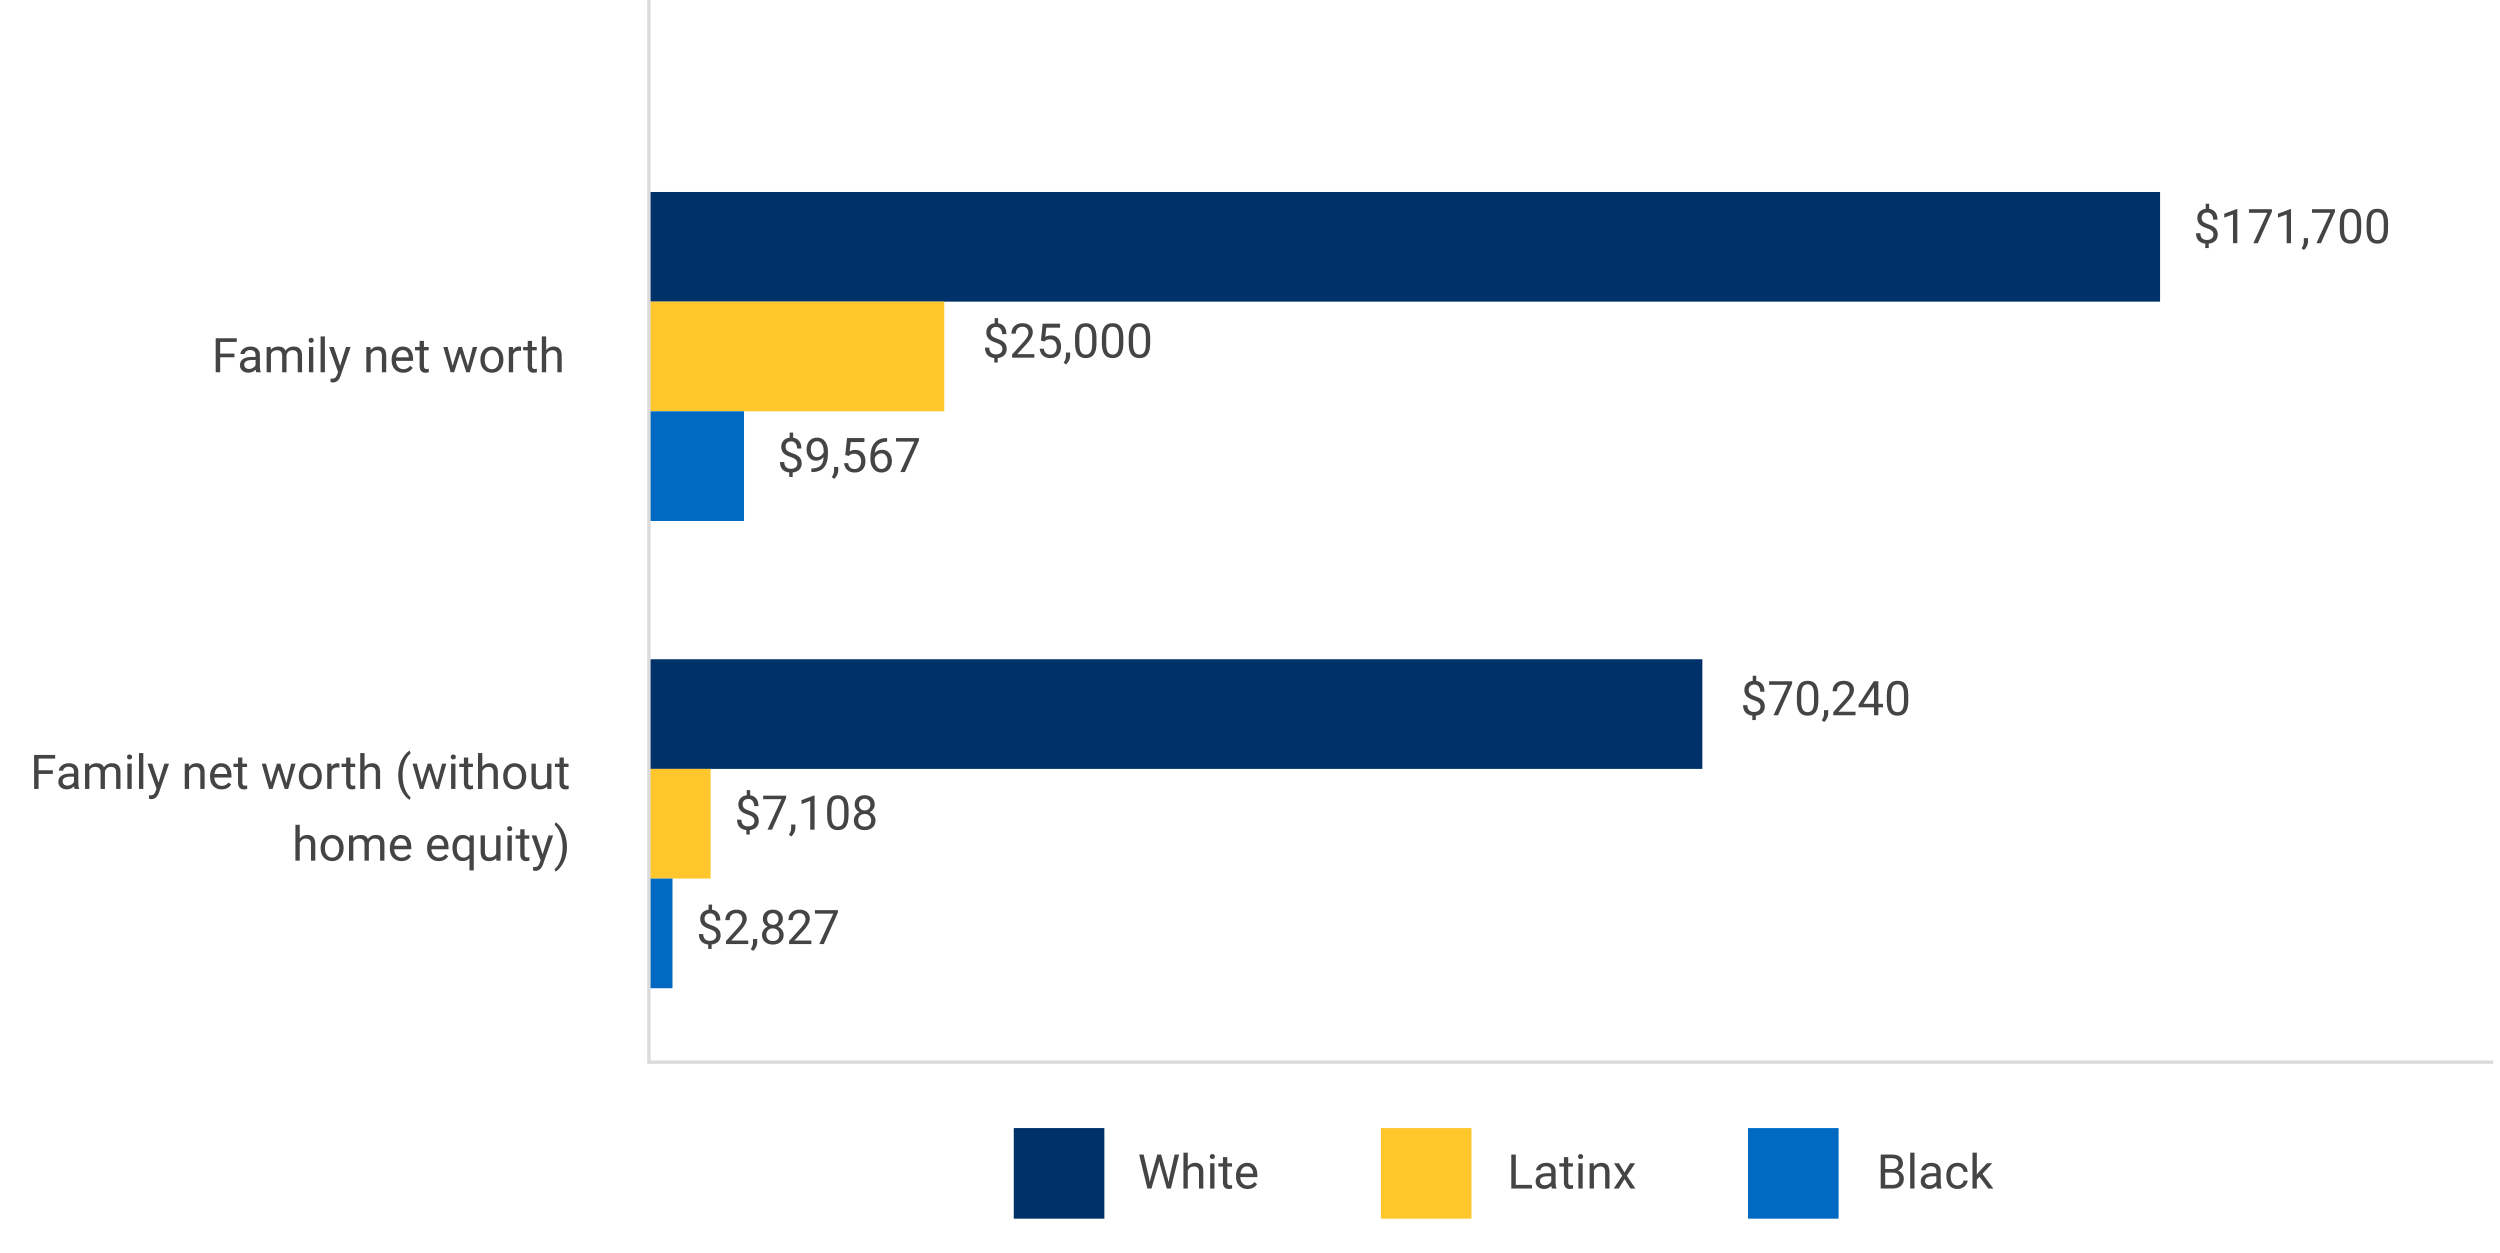 <svg width="732" height="367" viewBox="0 0 732 367" fill="none" xmlns="http://www.w3.org/2000/svg">
<path d="M15.475 226.604H11.298V231H9.985V221.047H16.151V222.127H11.298V225.531H15.475V226.604ZM21.859 231C21.787 230.854 21.727 230.594 21.682 230.221C21.094 230.831 20.392 231.137 19.576 231.137C18.847 231.137 18.248 230.932 17.778 230.521C17.314 230.107 17.081 229.583 17.081 228.949C17.081 228.179 17.373 227.582 17.956 227.158C18.544 226.73 19.369 226.516 20.431 226.516H21.661V225.935C21.661 225.493 21.529 225.142 21.265 224.882C21 224.618 20.611 224.485 20.096 224.485C19.645 224.485 19.266 224.599 18.961 224.827C18.656 225.055 18.503 225.331 18.503 225.654H17.231C17.231 225.285 17.361 224.93 17.621 224.588C17.885 224.242 18.241 223.968 18.688 223.768C19.139 223.567 19.633 223.467 20.171 223.467C21.023 223.467 21.691 223.681 22.174 224.109C22.657 224.533 22.908 225.119 22.926 225.866V229.271C22.926 229.95 23.012 230.49 23.186 230.891V231H21.859ZM19.761 230.036C20.157 230.036 20.533 229.934 20.889 229.729C21.244 229.523 21.502 229.257 21.661 228.929V227.411H20.67C19.12 227.411 18.346 227.865 18.346 228.771C18.346 229.168 18.478 229.478 18.742 229.701C19.006 229.924 19.346 230.036 19.761 230.036ZM26.098 223.604L26.132 224.424C26.674 223.786 27.406 223.467 28.326 223.467C29.361 223.467 30.065 223.863 30.439 224.656C30.685 224.301 31.004 224.014 31.395 223.795C31.792 223.576 32.259 223.467 32.797 223.467C34.419 223.467 35.244 224.326 35.272 226.044V231H34.007V226.119C34.007 225.59 33.886 225.196 33.645 224.937C33.403 224.672 32.997 224.54 32.428 224.54C31.958 224.54 31.569 224.681 31.259 224.964C30.949 225.242 30.769 225.618 30.719 226.092V231H29.447V226.153C29.447 225.078 28.921 224.54 27.868 224.54C27.039 224.54 26.471 224.893 26.166 225.6V231H24.901V223.604H26.098ZM38.56 231H37.295V223.604H38.56V231ZM37.192 221.642C37.192 221.437 37.254 221.263 37.377 221.122C37.505 220.981 37.691 220.91 37.938 220.91C38.184 220.91 38.37 220.981 38.498 221.122C38.626 221.263 38.69 221.437 38.69 221.642C38.69 221.847 38.626 222.018 38.498 222.154C38.37 222.291 38.184 222.359 37.938 222.359C37.691 222.359 37.505 222.291 37.377 222.154C37.254 222.018 37.192 221.847 37.192 221.642ZM41.964 231H40.699V220.5H41.964V231ZM46.414 229.147L48.137 223.604H49.49L46.517 232.142C46.056 233.372 45.325 233.987 44.322 233.987L44.083 233.967L43.611 233.878V232.853L43.953 232.88C44.382 232.88 44.714 232.793 44.951 232.62C45.193 232.447 45.391 232.13 45.546 231.67L45.826 230.918L43.188 223.604H44.568L46.414 229.147ZM55.294 223.604L55.335 224.533C55.9 223.822 56.638 223.467 57.55 223.467C59.113 223.467 59.901 224.349 59.915 226.112V231H58.65V226.105C58.646 225.572 58.523 225.178 58.281 224.923C58.044 224.668 57.673 224.54 57.167 224.54C56.757 224.54 56.397 224.649 56.087 224.868C55.777 225.087 55.535 225.374 55.362 225.729V231H54.098V223.604H55.294ZM64.892 231.137C63.889 231.137 63.073 230.809 62.444 230.152C61.815 229.492 61.501 228.61 61.501 227.507V227.274C61.501 226.541 61.64 225.887 61.918 225.312C62.2 224.734 62.592 224.283 63.094 223.959C63.6 223.631 64.147 223.467 64.734 223.467C65.696 223.467 66.443 223.784 66.977 224.417C67.51 225.05 67.776 225.957 67.776 227.138V227.664H62.766C62.784 228.393 62.996 228.983 63.401 229.435C63.812 229.881 64.331 230.104 64.96 230.104C65.407 230.104 65.785 230.013 66.095 229.831C66.405 229.649 66.676 229.407 66.908 229.106L67.681 229.708C67.061 230.66 66.131 231.137 64.892 231.137ZM64.734 224.506C64.224 224.506 63.796 224.693 63.449 225.066C63.103 225.436 62.889 225.955 62.807 226.625H66.512V226.529C66.475 225.887 66.302 225.39 65.992 225.039C65.682 224.684 65.263 224.506 64.734 224.506ZM70.962 221.812V223.604H72.343V224.581H70.962V229.168C70.962 229.464 71.023 229.688 71.147 229.838C71.269 229.984 71.479 230.057 71.775 230.057C71.921 230.057 72.122 230.029 72.377 229.975V231C72.044 231.091 71.721 231.137 71.406 231.137C70.841 231.137 70.415 230.966 70.128 230.624C69.841 230.282 69.697 229.797 69.697 229.168V224.581H68.351V223.604H69.697V221.812H70.962ZM83.848 229.257L85.269 223.604H86.534L84.381 231H83.356L81.558 225.395L79.808 231H78.782L76.636 223.604H77.894L79.35 229.141L81.072 223.604H82.091L83.848 229.257ZM87.491 227.233C87.491 226.509 87.632 225.857 87.915 225.278C88.202 224.7 88.599 224.253 89.105 223.938C89.615 223.624 90.196 223.467 90.848 223.467C91.855 223.467 92.668 223.815 93.288 224.513C93.912 225.21 94.225 226.137 94.225 227.295V227.384C94.225 228.104 94.086 228.751 93.808 229.325C93.534 229.895 93.14 230.339 92.625 230.658C92.115 230.977 91.527 231.137 90.861 231.137C89.859 231.137 89.045 230.788 88.421 230.091C87.801 229.394 87.491 228.471 87.491 227.322V227.233ZM88.763 227.384C88.763 228.204 88.952 228.863 89.33 229.359C89.713 229.856 90.223 230.104 90.861 230.104C91.504 230.104 92.014 229.854 92.393 229.353C92.771 228.847 92.96 228.14 92.96 227.233C92.96 226.422 92.766 225.766 92.379 225.265C91.996 224.759 91.486 224.506 90.848 224.506C90.223 224.506 89.72 224.754 89.337 225.251C88.954 225.748 88.763 226.459 88.763 227.384ZM99.386 224.738C99.194 224.706 98.987 224.69 98.764 224.69C97.934 224.69 97.371 225.044 97.075 225.75V231H95.811V223.604H97.041L97.061 224.458C97.476 223.797 98.064 223.467 98.825 223.467C99.071 223.467 99.258 223.499 99.386 223.562V224.738ZM102.612 221.812V223.604H103.993V224.581H102.612V229.168C102.612 229.464 102.674 229.688 102.797 229.838C102.92 229.984 103.13 230.057 103.426 230.057C103.572 230.057 103.772 230.029 104.027 229.975V231C103.695 231.091 103.371 231.137 103.057 231.137C102.492 231.137 102.065 230.966 101.778 230.624C101.491 230.282 101.348 229.797 101.348 229.168V224.581H100.001V223.604H101.348V221.812H102.612ZM106.741 224.499C107.302 223.811 108.031 223.467 108.929 223.467C110.492 223.467 111.28 224.349 111.294 226.112V231H110.029V226.105C110.025 225.572 109.902 225.178 109.66 224.923C109.423 224.668 109.052 224.54 108.546 224.54C108.136 224.54 107.776 224.649 107.466 224.868C107.156 225.087 106.914 225.374 106.741 225.729V231H105.477V220.5H106.741V224.499ZM116.612 226.96C116.612 225.93 116.749 224.941 117.022 223.993C117.3 223.045 117.713 222.184 118.26 221.409C118.807 220.634 119.374 220.088 119.962 219.769L120.222 220.603C119.556 221.113 119.009 221.892 118.581 222.94C118.157 223.989 117.925 225.162 117.884 226.461L117.877 227.042C117.877 228.801 118.198 230.328 118.841 231.622C119.228 232.397 119.688 233.003 120.222 233.44L119.962 234.213C119.356 233.876 118.777 233.311 118.226 232.518C117.15 230.968 116.612 229.116 116.612 226.96ZM127.994 229.257L129.416 223.604H130.681L128.527 231H127.502L125.704 225.395L123.954 231H122.929L120.782 223.604H122.04L123.496 229.141L125.219 223.604H126.237L127.994 229.257ZM133.347 231H132.082V223.604H133.347V231ZM131.979 221.642C131.979 221.437 132.041 221.263 132.164 221.122C132.292 220.981 132.479 220.91 132.725 220.91C132.971 220.91 133.158 220.981 133.285 221.122C133.413 221.263 133.477 221.437 133.477 221.642C133.477 221.847 133.413 222.018 133.285 222.154C133.158 222.291 132.971 222.359 132.725 222.359C132.479 222.359 132.292 222.291 132.164 222.154C132.041 222.018 131.979 221.847 131.979 221.642ZM137.093 221.812V223.604H138.474V224.581H137.093V229.168C137.093 229.464 137.154 229.688 137.277 229.838C137.4 229.984 137.61 230.057 137.906 230.057C138.052 230.057 138.253 230.029 138.508 229.975V231C138.175 231.091 137.852 231.137 137.537 231.137C136.972 231.137 136.546 230.966 136.259 230.624C135.972 230.282 135.828 229.797 135.828 229.168V224.581H134.481V223.604H135.828V221.812H137.093ZM141.222 224.499C141.782 223.811 142.511 223.467 143.409 223.467C144.972 223.467 145.761 224.349 145.774 226.112V231H144.51V226.105C144.505 225.572 144.382 225.178 144.141 224.923C143.904 224.668 143.532 224.54 143.026 224.54C142.616 224.54 142.256 224.649 141.946 224.868C141.636 225.087 141.395 225.374 141.222 225.729V231H139.957V220.5H141.222V224.499ZM147.333 227.233C147.333 226.509 147.474 225.857 147.757 225.278C148.044 224.7 148.44 224.253 148.946 223.938C149.457 223.624 150.038 223.467 150.689 223.467C151.697 223.467 152.51 223.815 153.13 224.513C153.754 225.21 154.066 226.137 154.066 227.295V227.384C154.066 228.104 153.927 228.751 153.649 229.325C153.376 229.895 152.982 230.339 152.467 230.658C151.956 230.977 151.368 231.137 150.703 231.137C149.701 231.137 148.887 230.788 148.263 230.091C147.643 229.394 147.333 228.471 147.333 227.322V227.233ZM148.604 227.384C148.604 228.204 148.794 228.863 149.172 229.359C149.555 229.856 150.065 230.104 150.703 230.104C151.346 230.104 151.856 229.854 152.234 229.353C152.613 228.847 152.802 228.14 152.802 227.233C152.802 226.422 152.608 225.766 152.221 225.265C151.838 224.759 151.327 224.506 150.689 224.506C150.065 224.506 149.562 224.754 149.179 225.251C148.796 225.748 148.604 226.459 148.604 227.384ZM160.219 230.269C159.727 230.847 159.004 231.137 158.052 231.137C157.263 231.137 156.662 230.909 156.247 230.453C155.837 229.993 155.63 229.314 155.625 228.416V223.604H156.89V228.382C156.89 229.503 157.345 230.063 158.257 230.063C159.223 230.063 159.866 229.703 160.185 228.983V223.604H161.449V231H160.246L160.219 230.269ZM165.093 221.812V223.604H166.474V224.581H165.093V229.168C165.093 229.464 165.154 229.688 165.277 229.838C165.4 229.984 165.61 230.057 165.906 230.057C166.052 230.057 166.253 230.029 166.508 229.975V231C166.175 231.091 165.852 231.137 165.537 231.137C164.972 231.137 164.546 230.966 164.259 230.624C163.972 230.282 163.828 229.797 163.828 229.168V224.581H162.481V223.604H163.828V221.812H165.093ZM87.765 245.499C88.325 244.811 89.054 244.467 89.952 244.467C91.515 244.467 92.304 245.349 92.317 247.112V252H91.053V247.105C91.048 246.572 90.925 246.178 90.684 245.923C90.447 245.668 90.075 245.54 89.569 245.54C89.159 245.54 88.799 245.649 88.489 245.868C88.179 246.087 87.938 246.374 87.765 246.729V252H86.5V241.5H87.765V245.499ZM93.876 248.233C93.876 247.509 94.017 246.857 94.3 246.278C94.587 245.7 94.983 245.253 95.489 244.938C96 244.624 96.581 244.467 97.232 244.467C98.24 244.467 99.053 244.815 99.673 245.513C100.297 246.21 100.609 247.137 100.609 248.295V248.384C100.609 249.104 100.47 249.751 100.192 250.325C99.919 250.895 99.525 251.339 99.01 251.658C98.499 251.977 97.912 252.137 97.246 252.137C96.243 252.137 95.43 251.788 94.806 251.091C94.186 250.394 93.876 249.471 93.876 248.322V248.233ZM95.147 248.384C95.147 249.204 95.337 249.863 95.715 250.359C96.098 250.856 96.608 251.104 97.246 251.104C97.889 251.104 98.399 250.854 98.777 250.353C99.156 249.847 99.345 249.14 99.345 248.233C99.345 247.422 99.151 246.766 98.764 246.265C98.381 245.759 97.87 245.506 97.232 245.506C96.608 245.506 96.105 245.754 95.722 246.251C95.339 246.748 95.147 247.459 95.147 248.384ZM103.385 244.604L103.419 245.424C103.961 244.786 104.693 244.467 105.613 244.467C106.648 244.467 107.352 244.863 107.726 245.656C107.972 245.301 108.291 245.014 108.683 244.795C109.079 244.576 109.546 244.467 110.084 244.467C111.706 244.467 112.531 245.326 112.559 247.044V252H111.294V247.119C111.294 246.59 111.173 246.196 110.932 245.937C110.69 245.672 110.285 245.54 109.715 245.54C109.245 245.54 108.856 245.681 108.546 245.964C108.236 246.242 108.056 246.618 108.006 247.092V252H106.734V247.153C106.734 246.078 106.208 245.54 105.155 245.54C104.326 245.54 103.758 245.893 103.453 246.6V252H102.188V244.604H103.385ZM117.542 252.137C116.539 252.137 115.724 251.809 115.095 251.152C114.466 250.492 114.151 249.61 114.151 248.507V248.274C114.151 247.541 114.29 246.887 114.568 246.312C114.851 245.734 115.243 245.283 115.744 244.959C116.25 244.631 116.797 244.467 117.385 244.467C118.346 244.467 119.094 244.784 119.627 245.417C120.16 246.05 120.427 246.957 120.427 248.138V248.664H115.416C115.434 249.393 115.646 249.983 116.052 250.435C116.462 250.881 116.981 251.104 117.61 251.104C118.057 251.104 118.435 251.013 118.745 250.831C119.055 250.649 119.326 250.407 119.559 250.106L120.331 250.708C119.711 251.66 118.782 252.137 117.542 252.137ZM117.385 245.506C116.874 245.506 116.446 245.693 116.1 246.066C115.753 246.436 115.539 246.955 115.457 247.625H119.162V247.529C119.126 246.887 118.952 246.39 118.643 246.039C118.333 245.684 117.913 245.506 117.385 245.506ZM128.438 252.137C127.436 252.137 126.62 251.809 125.991 251.152C125.362 250.492 125.048 249.61 125.048 248.507V248.274C125.048 247.541 125.187 246.887 125.465 246.312C125.747 245.734 126.139 245.283 126.641 244.959C127.146 244.631 127.693 244.467 128.281 244.467C129.243 244.467 129.99 244.784 130.523 245.417C131.057 246.05 131.323 246.957 131.323 248.138V248.664H126.312C126.331 249.393 126.543 249.983 126.948 250.435C127.358 250.881 127.878 251.104 128.507 251.104C128.953 251.104 129.332 251.013 129.642 250.831C129.951 250.649 130.223 250.407 130.455 250.106L131.228 250.708C130.608 251.66 129.678 252.137 128.438 252.137ZM128.281 245.506C127.771 245.506 127.342 245.693 126.996 246.066C126.65 246.436 126.436 246.955 126.354 247.625H130.059V247.529C130.022 246.887 129.849 246.39 129.539 246.039C129.229 245.684 128.81 245.506 128.281 245.506ZM132.485 248.24C132.485 247.078 132.752 246.16 133.285 245.485C133.818 244.806 134.534 244.467 135.432 244.467C136.307 244.467 136.997 244.761 137.503 245.349L137.558 244.604H138.72V254.844H137.455V251.316C136.945 251.863 136.266 252.137 135.418 252.137C134.525 252.137 133.812 251.79 133.278 251.098C132.75 250.4 132.485 249.478 132.485 248.329V248.24ZM133.75 248.384C133.75 249.231 133.928 249.897 134.283 250.38C134.643 250.863 135.126 251.104 135.732 251.104C136.484 251.104 137.059 250.772 137.455 250.106V246.483C137.054 245.832 136.484 245.506 135.746 245.506C135.135 245.506 134.65 245.75 134.29 246.237C133.93 246.72 133.75 247.436 133.75 248.384ZM145.316 251.269C144.824 251.847 144.102 252.137 143.149 252.137C142.361 252.137 141.759 251.909 141.345 251.453C140.935 250.993 140.727 250.314 140.723 249.416V244.604H141.987V249.382C141.987 250.503 142.443 251.063 143.354 251.063C144.321 251.063 144.963 250.703 145.282 249.983V244.604H146.547V252H145.344L145.316 251.269ZM149.849 252H148.584V244.604H149.849V252ZM148.481 242.642C148.481 242.437 148.543 242.263 148.666 242.122C148.794 241.981 148.98 241.91 149.227 241.91C149.473 241.91 149.66 241.981 149.787 242.122C149.915 242.263 149.979 242.437 149.979 242.642C149.979 242.847 149.915 243.018 149.787 243.154C149.66 243.291 149.473 243.359 149.227 243.359C148.98 243.359 148.794 243.291 148.666 243.154C148.543 243.018 148.481 242.847 148.481 242.642ZM153.595 242.812V244.604H154.976V245.581H153.595V250.168C153.595 250.464 153.656 250.688 153.779 250.838C153.902 250.984 154.112 251.057 154.408 251.057C154.554 251.057 154.755 251.029 155.01 250.975V252C154.677 252.091 154.354 252.137 154.039 252.137C153.474 252.137 153.048 251.966 152.761 251.624C152.474 251.282 152.33 250.797 152.33 250.168V245.581H150.983V244.604H152.33V242.812H153.595ZM158.879 250.147L160.602 244.604H161.955L158.981 253.142C158.521 254.372 157.79 254.987 156.787 254.987L156.548 254.967L156.076 254.878V253.853L156.418 253.88C156.846 253.88 157.179 253.793 157.416 253.62C157.658 253.447 157.856 253.13 158.011 252.67L158.291 251.918L155.652 244.604H157.033L158.879 250.147ZM166.009 248.028C166.009 249.045 165.874 250.02 165.605 250.954C165.341 251.884 164.933 252.743 164.382 253.531C163.835 254.32 163.261 254.88 162.659 255.213L162.393 254.44C163.094 253.903 163.657 253.069 164.081 251.938C164.509 250.804 164.728 249.546 164.737 248.165V247.946C164.737 246.989 164.637 246.101 164.437 245.28C164.236 244.455 163.956 243.717 163.596 243.065C163.24 242.414 162.839 241.906 162.393 241.541L162.659 240.769C163.261 241.101 163.833 241.657 164.375 242.437C164.922 243.216 165.33 244.075 165.599 245.014C165.872 245.952 166.009 246.957 166.009 248.028Z" fill="#444444"/>
<path d="M68.644 104.604H64.468V109H63.155V99.047H69.321V100.127H64.468V103.531H68.644V104.604ZM75.029 109C74.956 108.854 74.897 108.594 74.852 108.221C74.264 108.831 73.562 109.137 72.746 109.137C72.017 109.137 71.418 108.932 70.948 108.521C70.483 108.107 70.251 107.583 70.251 106.949C70.251 106.179 70.543 105.582 71.126 105.158C71.714 104.73 72.539 104.516 73.601 104.516H74.831V103.935C74.831 103.493 74.699 103.142 74.435 102.882C74.17 102.618 73.781 102.485 73.266 102.485C72.814 102.485 72.436 102.599 72.131 102.827C71.826 103.055 71.673 103.331 71.673 103.654H70.401C70.401 103.285 70.531 102.93 70.791 102.588C71.055 102.242 71.411 101.968 71.857 101.768C72.309 101.567 72.803 101.467 73.341 101.467C74.193 101.467 74.861 101.681 75.344 102.109C75.827 102.533 76.078 103.119 76.096 103.866V107.271C76.096 107.95 76.182 108.49 76.356 108.891V109H75.029ZM72.931 108.036C73.327 108.036 73.703 107.934 74.059 107.729C74.414 107.523 74.671 107.257 74.831 106.929V105.411H73.84C72.29 105.411 71.516 105.865 71.516 106.771C71.516 107.168 71.648 107.478 71.912 107.701C72.176 107.924 72.516 108.036 72.931 108.036ZM79.268 101.604L79.302 102.424C79.844 101.786 80.576 101.467 81.496 101.467C82.531 101.467 83.235 101.863 83.608 102.656C83.855 102.301 84.174 102.014 84.565 101.795C84.962 101.576 85.429 101.467 85.967 101.467C87.589 101.467 88.414 102.326 88.441 104.044V109H87.177V104.119C87.177 103.59 87.056 103.196 86.814 102.937C86.573 102.672 86.167 102.54 85.598 102.54C85.128 102.54 84.739 102.681 84.429 102.964C84.119 103.242 83.939 103.618 83.889 104.092V109H82.617V104.153C82.617 103.078 82.091 102.54 81.038 102.54C80.209 102.54 79.641 102.893 79.336 103.6V109H78.071V101.604H79.268ZM91.73 109H90.465V101.604H91.73V109ZM90.362 99.642C90.362 99.436 90.424 99.263 90.547 99.122C90.674 98.981 90.861 98.91 91.107 98.91C91.353 98.91 91.54 98.981 91.668 99.122C91.796 99.263 91.859 99.436 91.859 99.642C91.859 99.847 91.796 100.018 91.668 100.154C91.54 100.291 91.353 100.359 91.107 100.359C90.861 100.359 90.674 100.291 90.547 100.154C90.424 100.018 90.362 99.847 90.362 99.642ZM95.134 109H93.869V98.5H95.134V109ZM99.584 107.147L101.307 101.604H102.66L99.686 110.142C99.226 111.372 98.495 111.987 97.492 111.987L97.253 111.967L96.781 111.878V110.853L97.123 110.88C97.551 110.88 97.884 110.793 98.121 110.62C98.363 110.447 98.561 110.13 98.716 109.67L98.996 108.918L96.357 101.604H97.738L99.584 107.147ZM108.464 101.604L108.505 102.533C109.07 101.822 109.808 101.467 110.72 101.467C112.283 101.467 113.071 102.349 113.085 104.112V109H111.82V104.105C111.816 103.572 111.693 103.178 111.451 102.923C111.214 102.668 110.843 102.54 110.337 102.54C109.927 102.54 109.567 102.649 109.257 102.868C108.947 103.087 108.705 103.374 108.532 103.729V109H107.268V101.604H108.464ZM118.062 109.137C117.059 109.137 116.243 108.809 115.614 108.152C114.985 107.492 114.671 106.61 114.671 105.507V105.274C114.671 104.541 114.81 103.887 115.088 103.312C115.37 102.734 115.762 102.283 116.264 101.959C116.77 101.631 117.316 101.467 117.904 101.467C118.866 101.467 119.613 101.784 120.146 102.417C120.68 103.05 120.946 103.957 120.946 105.138V105.664H115.936C115.954 106.393 116.166 106.983 116.571 107.435C116.981 107.881 117.501 108.104 118.13 108.104C118.576 108.104 118.955 108.013 119.265 107.831C119.575 107.649 119.846 107.407 120.078 107.106L120.851 107.708C120.231 108.66 119.301 109.137 118.062 109.137ZM117.904 102.506C117.394 102.506 116.965 102.693 116.619 103.066C116.273 103.436 116.059 103.955 115.977 104.625H119.682V104.529C119.645 103.887 119.472 103.39 119.162 103.039C118.852 102.684 118.433 102.506 117.904 102.506ZM124.132 99.812V101.604H125.513V102.581H124.132V107.168C124.132 107.464 124.193 107.688 124.316 107.838C124.439 107.984 124.649 108.057 124.945 108.057C125.091 108.057 125.292 108.029 125.547 107.975V109C125.214 109.091 124.891 109.137 124.576 109.137C124.011 109.137 123.585 108.966 123.298 108.624C123.011 108.282 122.867 107.797 122.867 107.168V102.581H121.521V101.604H122.867V99.812H124.132ZM137.018 107.257L138.439 101.604H139.704L137.551 109H136.525L134.728 103.395L132.978 109H131.952L129.806 101.604H131.063L132.52 107.141L134.242 101.604H135.261L137.018 107.257ZM140.661 105.233C140.661 104.509 140.802 103.857 141.085 103.278C141.372 102.7 141.769 102.253 142.274 101.938C142.785 101.624 143.366 101.467 144.018 101.467C145.025 101.467 145.838 101.815 146.458 102.513C147.082 103.21 147.395 104.137 147.395 105.295V105.384C147.395 106.104 147.256 106.751 146.978 107.325C146.704 107.895 146.31 108.339 145.795 108.658C145.285 108.977 144.697 109.137 144.031 109.137C143.029 109.137 142.215 108.788 141.591 108.091C140.971 107.394 140.661 106.471 140.661 105.322V105.233ZM141.933 105.384C141.933 106.204 142.122 106.863 142.5 107.359C142.883 107.856 143.393 108.104 144.031 108.104C144.674 108.104 145.184 107.854 145.562 107.353C145.941 106.847 146.13 106.14 146.13 105.233C146.13 104.422 145.936 103.766 145.549 103.265C145.166 102.759 144.656 102.506 144.018 102.506C143.393 102.506 142.89 102.754 142.507 103.251C142.124 103.748 141.933 104.459 141.933 105.384ZM152.556 102.738C152.364 102.706 152.157 102.69 151.934 102.69C151.104 102.69 150.541 103.044 150.245 103.75V109H148.98V101.604H150.211L150.231 102.458C150.646 101.797 151.234 101.467 151.995 101.467C152.241 101.467 152.428 101.499 152.556 101.562V102.738ZM155.782 99.812V101.604H157.163V102.581H155.782V107.168C155.782 107.464 155.844 107.688 155.967 107.838C156.09 107.984 156.299 108.057 156.596 108.057C156.742 108.057 156.942 108.029 157.197 107.975V109C156.865 109.091 156.541 109.137 156.227 109.137C155.661 109.137 155.235 108.966 154.948 108.624C154.661 108.282 154.518 107.797 154.518 107.168V102.581H153.171V101.604H154.518V99.812H155.782ZM159.911 102.499C160.472 101.811 161.201 101.467 162.099 101.467C163.662 101.467 164.45 102.349 164.464 104.112V109H163.199V104.105C163.195 103.572 163.072 103.178 162.83 102.923C162.593 102.668 162.222 102.54 161.716 102.54C161.306 102.54 160.946 102.649 160.636 102.868C160.326 103.087 160.084 103.374 159.911 103.729V109H158.646V98.5H159.911V102.499Z" fill="#444444"/>
<path d="M648.094 68.65C648.094 68.231 647.946 67.878 647.649 67.591C647.358 67.303 646.863 67.044 646.166 66.811C645.195 66.515 644.487 66.13 644.04 65.656C643.598 65.177 643.377 64.571 643.377 63.838C643.377 63.09 643.593 62.477 644.026 61.999C644.464 61.52 645.063 61.235 645.824 61.144V59.647H646.843V61.151C647.608 61.256 648.203 61.577 648.627 62.115C649.055 62.653 649.27 63.389 649.27 64.323H648.012C648.012 63.68 647.859 63.17 647.554 62.792C647.248 62.413 646.836 62.224 646.316 62.224C645.774 62.224 645.359 62.366 645.072 62.648C644.785 62.926 644.642 63.316 644.642 63.817C644.642 64.282 644.792 64.653 645.093 64.931C645.398 65.205 645.897 65.456 646.59 65.683C647.287 65.907 647.829 66.155 648.217 66.428C648.609 66.697 648.896 67.012 649.078 67.372C649.265 67.732 649.358 68.153 649.358 68.636C649.358 69.407 649.126 70.026 648.661 70.496C648.201 70.965 647.554 71.243 646.72 71.33V72.635H645.708V71.33C644.86 71.252 644.195 70.952 643.712 70.427C643.233 69.899 642.994 69.183 642.994 68.281H644.259C644.259 68.915 644.425 69.402 644.758 69.744C645.09 70.086 645.562 70.257 646.173 70.257C646.77 70.257 647.239 70.113 647.581 69.826C647.923 69.539 648.094 69.147 648.094 68.65ZM655.087 71.214H653.815V62.785L651.266 63.721V62.573L654.889 61.213H655.087V71.214ZM665.218 61.971L661.096 71.214H659.77L663.878 62.3H658.491V61.261H665.218V61.971ZM670.81 71.214H669.538V62.785L666.988 63.721V62.573L670.611 61.213H670.81V71.214ZM674.604 73.196L673.886 72.704C674.314 72.107 674.537 71.492 674.556 70.858V69.717H675.793V70.708C675.793 71.168 675.679 71.628 675.451 72.089C675.228 72.549 674.945 72.918 674.604 73.196ZM683.688 61.971L679.566 71.214H678.24L682.349 62.3H676.962V61.261H683.688V61.971ZM691.365 66.969C691.365 68.45 691.112 69.55 690.606 70.27C690.101 70.99 689.31 71.35 688.234 71.35C687.173 71.35 686.386 70.999 685.876 70.298C685.366 69.591 685.101 68.538 685.083 67.139V65.451C685.083 63.988 685.336 62.901 685.842 62.19C686.348 61.479 687.141 61.124 688.221 61.124C689.292 61.124 690.08 61.468 690.586 62.156C691.092 62.84 691.352 63.897 691.365 65.328V66.969ZM690.101 65.239C690.101 64.168 689.95 63.389 689.649 62.901C689.349 62.409 688.872 62.163 688.221 62.163C687.574 62.163 687.102 62.407 686.806 62.894C686.509 63.382 686.357 64.132 686.348 65.143V67.167C686.348 68.242 686.503 69.037 686.812 69.552C687.127 70.063 687.601 70.318 688.234 70.318C688.859 70.318 689.321 70.077 689.622 69.594C689.927 69.11 690.087 68.349 690.101 67.31V65.239ZM699.227 66.969C699.227 68.45 698.974 69.55 698.468 70.27C697.962 70.99 697.171 71.35 696.096 71.35C695.034 71.35 694.248 70.999 693.737 70.298C693.227 69.591 692.963 68.538 692.944 67.139V65.451C692.944 63.988 693.197 62.901 693.703 62.19C694.209 61.479 695.002 61.124 696.082 61.124C697.153 61.124 697.941 61.468 698.447 62.156C698.953 62.84 699.213 63.897 699.227 65.328V66.969ZM697.962 65.239C697.962 64.168 697.812 63.389 697.511 62.901C697.21 62.409 696.734 62.163 696.082 62.163C695.435 62.163 694.963 62.407 694.667 62.894C694.371 63.382 694.218 64.132 694.209 65.143V67.167C694.209 68.242 694.364 69.037 694.674 69.552C694.988 70.063 695.462 70.318 696.096 70.318C696.72 70.318 697.183 70.077 697.483 69.594C697.789 69.11 697.948 68.349 697.962 67.31V65.239Z" fill="#444444"/>
<path d="M515.471 206.858C515.471 206.438 515.323 206.085 515.026 205.798C514.735 205.511 514.24 205.251 513.543 205.019C512.572 204.723 511.864 204.337 511.417 203.864C510.975 203.385 510.754 202.779 510.754 202.045C510.754 201.298 510.97 200.685 511.403 200.206C511.841 199.728 512.44 199.443 513.201 199.352V197.855H514.22V199.359C514.985 199.463 515.58 199.785 516.004 200.323C516.432 200.86 516.646 201.596 516.646 202.531H515.389C515.389 201.888 515.236 201.378 514.931 200.999C514.625 200.621 514.213 200.432 513.693 200.432C513.151 200.432 512.736 200.573 512.449 200.856C512.162 201.134 512.019 201.523 512.019 202.025C512.019 202.49 512.169 202.861 512.47 203.139C512.775 203.412 513.274 203.663 513.967 203.891C514.664 204.114 515.206 204.363 515.594 204.636C515.986 204.905 516.273 205.219 516.455 205.579C516.642 205.939 516.735 206.361 516.735 206.844C516.735 207.614 516.503 208.234 516.038 208.703C515.578 209.173 514.931 209.451 514.097 209.537V210.843H513.085V209.537C512.237 209.46 511.572 209.159 511.089 208.635C510.61 208.106 510.371 207.391 510.371 206.489H511.636C511.636 207.122 511.802 207.61 512.135 207.951C512.467 208.293 512.939 208.464 513.55 208.464C514.147 208.464 514.616 208.321 514.958 208.033C515.3 207.746 515.471 207.354 515.471 206.858ZM524.733 200.179L520.611 209.421H519.285L523.394 200.507H518.007V199.468H524.733V200.179ZM532.41 205.176C532.41 206.657 532.157 207.758 531.651 208.478C531.146 209.198 530.355 209.558 529.279 209.558C528.217 209.558 527.431 209.207 526.921 208.505C526.41 207.799 526.146 206.746 526.128 205.347V203.658C526.128 202.196 526.381 201.109 526.887 200.398C527.393 199.687 528.186 199.331 529.266 199.331C530.337 199.331 531.125 199.675 531.631 200.364C532.137 201.047 532.396 202.104 532.41 203.535V205.176ZM531.146 203.447C531.146 202.376 530.995 201.596 530.694 201.109C530.394 200.616 529.917 200.37 529.266 200.37C528.618 200.37 528.147 200.614 527.851 201.102C527.554 201.589 527.402 202.339 527.393 203.351V205.374C527.393 206.45 527.548 207.245 527.857 207.76C528.172 208.27 528.646 208.526 529.279 208.526C529.904 208.526 530.366 208.284 530.667 207.801C530.972 207.318 531.132 206.557 531.146 205.518V203.447ZM534.119 211.404L533.401 210.911C533.83 210.314 534.053 209.699 534.071 209.066V207.924H535.309V208.915C535.309 209.376 535.195 209.836 534.967 210.296C534.743 210.756 534.461 211.126 534.119 211.404ZM543.3 209.421H536.778V208.512L540.224 204.684C540.734 204.105 541.085 203.636 541.276 203.276C541.472 202.911 541.57 202.535 541.57 202.148C541.57 201.628 541.413 201.202 541.099 200.869C540.784 200.537 540.365 200.37 539.841 200.37C539.212 200.37 538.722 200.55 538.371 200.91C538.025 201.266 537.852 201.763 537.852 202.401H536.587C536.587 201.485 536.881 200.744 537.469 200.179C538.061 199.614 538.852 199.331 539.841 199.331C540.766 199.331 541.497 199.575 542.035 200.063C542.573 200.546 542.842 201.191 542.842 201.997C542.842 202.977 542.217 204.144 540.969 205.497L538.303 208.389H543.3V209.421ZM549.979 206.078H551.359V207.111H549.979V209.421H548.707V207.111H544.175V206.365L548.632 199.468H549.979V206.078ZM545.61 206.078H548.707V201.198L548.557 201.471L545.61 206.078ZM558.742 205.176C558.742 206.657 558.489 207.758 557.983 208.478C557.478 209.198 556.687 209.558 555.611 209.558C554.549 209.558 553.763 209.207 553.253 208.505C552.743 207.799 552.478 206.746 552.46 205.347V203.658C552.46 202.196 552.713 201.109 553.219 200.398C553.725 199.687 554.518 199.331 555.598 199.331C556.669 199.331 557.457 199.675 557.963 200.364C558.469 201.047 558.729 202.104 558.742 203.535V205.176ZM557.478 203.447C557.478 202.376 557.327 201.596 557.026 201.109C556.726 200.616 556.249 200.37 555.598 200.37C554.951 200.37 554.479 200.614 554.183 201.102C553.886 201.589 553.734 202.339 553.725 203.351V205.374C553.725 206.45 553.88 207.245 554.189 207.76C554.504 208.27 554.978 208.526 555.611 208.526C556.236 208.526 556.698 208.284 556.999 207.801C557.304 207.318 557.464 206.557 557.478 205.518V203.447Z" fill="#444444"/>
<path d="M293.501 102.155C293.501 101.736 293.353 101.383 293.057 101.095C292.765 100.808 292.271 100.549 291.574 100.316C290.603 100.02 289.894 99.635 289.448 99.161C289.006 98.682 288.785 98.076 288.785 97.343C288.785 96.595 289.001 95.982 289.434 95.504C289.872 95.025 290.471 94.74 291.232 94.649V93.152H292.25V94.656C293.016 94.761 293.611 95.082 294.035 95.62C294.463 96.158 294.677 96.894 294.677 97.828H293.419C293.419 97.185 293.267 96.675 292.961 96.297C292.656 95.918 292.244 95.729 291.724 95.729C291.182 95.729 290.767 95.871 290.48 96.153C290.193 96.431 290.049 96.821 290.049 97.322C290.049 97.787 290.2 98.158 290.5 98.436C290.806 98.71 291.305 98.96 291.998 99.188C292.695 99.412 293.237 99.66 293.625 99.933C294.016 100.202 294.304 100.517 294.486 100.877C294.673 101.237 294.766 101.658 294.766 102.141C294.766 102.912 294.534 103.531 294.069 104.001C293.609 104.47 292.961 104.748 292.127 104.835V106.14H291.116V104.835C290.268 104.757 289.603 104.456 289.12 103.932C288.641 103.404 288.402 102.688 288.402 101.786H289.667C289.667 102.419 289.833 102.907 290.166 103.249C290.498 103.591 290.97 103.761 291.581 103.761C292.178 103.761 292.647 103.618 292.989 103.331C293.331 103.044 293.501 102.652 293.501 102.155ZM302.86 104.719H296.338V103.809L299.784 99.981C300.294 99.402 300.645 98.933 300.836 98.573C301.032 98.208 301.13 97.832 301.13 97.445C301.13 96.925 300.973 96.499 300.659 96.167C300.344 95.834 299.925 95.668 299.401 95.668C298.772 95.668 298.282 95.848 297.931 96.208C297.585 96.563 297.412 97.06 297.412 97.698H296.147C296.147 96.782 296.441 96.041 297.029 95.476C297.621 94.911 298.412 94.629 299.401 94.629C300.326 94.629 301.057 94.873 301.595 95.36C302.133 95.843 302.402 96.488 302.402 97.295C302.402 98.275 301.778 99.441 300.529 100.795L297.863 103.686H302.86V104.719ZM304.781 99.728L305.287 94.765H310.386V95.934H306.36L306.059 98.648C306.547 98.361 307.1 98.218 307.72 98.218C308.627 98.218 309.347 98.518 309.88 99.12C310.414 99.717 310.68 100.526 310.68 101.547C310.68 102.572 310.402 103.381 309.846 103.973C309.295 104.561 308.522 104.855 307.529 104.855C306.649 104.855 305.931 104.611 305.375 104.124C304.819 103.636 304.503 102.962 304.425 102.1H305.622C305.699 102.67 305.902 103.101 306.23 103.392C306.558 103.679 306.991 103.823 307.529 103.823C308.117 103.823 308.577 103.622 308.91 103.221C309.247 102.82 309.416 102.267 309.416 101.56C309.416 100.895 309.233 100.362 308.869 99.961C308.509 99.555 308.028 99.352 307.426 99.352C306.875 99.352 306.442 99.473 306.127 99.715L305.792 99.988L304.781 99.728ZM312.15 106.701L311.432 106.209C311.861 105.612 312.084 104.997 312.102 104.363V103.221H313.339V104.213C313.339 104.673 313.225 105.133 312.998 105.594C312.774 106.054 312.492 106.423 312.15 106.701ZM321.05 100.473C321.05 101.955 320.797 103.055 320.292 103.775C319.786 104.495 318.995 104.855 317.919 104.855C316.858 104.855 316.071 104.504 315.561 103.802C315.051 103.096 314.786 102.043 314.768 100.644V98.956C314.768 97.493 315.021 96.406 315.527 95.695C316.033 94.984 316.826 94.629 317.906 94.629C318.977 94.629 319.765 94.973 320.271 95.661C320.777 96.344 321.037 97.402 321.05 98.833V100.473ZM319.786 98.744C319.786 97.673 319.635 96.894 319.334 96.406C319.034 95.914 318.557 95.668 317.906 95.668C317.259 95.668 316.787 95.912 316.491 96.399C316.194 96.887 316.042 97.636 316.033 98.648V100.672C316.033 101.747 316.188 102.542 316.498 103.057C316.812 103.568 317.286 103.823 317.919 103.823C318.544 103.823 319.006 103.581 319.307 103.098C319.612 102.615 319.772 101.854 319.786 100.815V98.744ZM328.912 100.473C328.912 101.955 328.659 103.055 328.153 103.775C327.647 104.495 326.856 104.855 325.781 104.855C324.719 104.855 323.933 104.504 323.422 103.802C322.912 103.096 322.648 102.043 322.629 100.644V98.956C322.629 97.493 322.882 96.406 323.388 95.695C323.894 94.984 324.687 94.629 325.767 94.629C326.838 94.629 327.626 94.973 328.132 95.661C328.638 96.344 328.898 97.402 328.912 98.833V100.473ZM327.647 98.744C327.647 97.673 327.497 96.894 327.196 96.406C326.895 95.914 326.419 95.668 325.767 95.668C325.12 95.668 324.648 95.912 324.352 96.399C324.056 96.887 323.903 97.636 323.894 98.648V100.672C323.894 101.747 324.049 102.542 324.359 103.057C324.673 103.568 325.147 103.823 325.781 103.823C326.405 103.823 326.868 103.581 327.168 103.098C327.474 102.615 327.633 101.854 327.647 100.815V98.744ZM336.773 100.473C336.773 101.955 336.52 103.055 336.014 103.775C335.508 104.495 334.718 104.855 333.642 104.855C332.58 104.855 331.794 104.504 331.284 103.802C330.773 103.096 330.509 102.043 330.491 100.644V98.956C330.491 97.493 330.744 96.406 331.25 95.695C331.755 94.984 332.548 94.629 333.628 94.629C334.699 94.629 335.488 94.973 335.994 95.661C336.5 96.344 336.759 97.402 336.773 98.833V100.473ZM335.508 98.744C335.508 97.673 335.358 96.894 335.057 96.406C334.756 95.914 334.28 95.668 333.628 95.668C332.981 95.668 332.51 95.912 332.213 96.399C331.917 96.887 331.764 97.636 331.755 98.648V100.672C331.755 101.747 331.91 102.542 332.22 103.057C332.535 103.568 333.009 103.823 333.642 103.823C334.266 103.823 334.729 103.581 335.03 103.098C335.335 102.615 335.495 101.854 335.508 100.815V98.744Z" fill="#444444"/>
<path d="M220.908 240.363C220.908 239.943 220.76 239.59 220.463 239.303C220.172 239.016 219.677 238.756 218.98 238.524C218.009 238.227 217.301 237.842 216.854 237.368C216.412 236.89 216.191 236.284 216.191 235.55C216.191 234.803 216.407 234.19 216.84 233.711C217.278 233.233 217.877 232.948 218.638 232.857V231.36H219.657V232.864C220.422 232.968 221.017 233.29 221.441 233.827C221.869 234.365 222.083 235.101 222.083 236.035H220.826C220.826 235.393 220.673 234.882 220.368 234.504C220.062 234.126 219.65 233.937 219.13 233.937C218.588 233.937 218.173 234.078 217.886 234.361C217.599 234.639 217.456 235.028 217.456 235.53C217.456 235.994 217.606 236.366 217.907 236.644C218.212 236.917 218.711 237.168 219.404 237.396C220.101 237.619 220.643 237.867 221.031 238.141C221.423 238.41 221.71 238.724 221.892 239.084C222.079 239.444 222.172 239.866 222.172 240.349C222.172 241.119 221.94 241.739 221.475 242.208C221.015 242.678 220.368 242.956 219.534 243.042V244.348H218.522V243.042C217.674 242.965 217.009 242.664 216.526 242.14C216.047 241.611 215.808 240.896 215.808 239.993H217.073C217.073 240.627 217.239 241.115 217.572 241.456C217.904 241.798 218.376 241.969 218.987 241.969C219.584 241.969 220.053 241.825 220.395 241.538C220.737 241.251 220.908 240.859 220.908 240.363ZM230.17 233.684L226.048 242.926H224.722L228.831 234.012H223.444V232.973H230.17V233.684ZM231.695 244.908L230.977 244.416C231.405 243.819 231.629 243.204 231.647 242.571V241.429H232.884V242.42C232.884 242.88 232.77 243.341 232.542 243.801C232.319 244.261 232.037 244.63 231.695 244.908ZM238.51 242.926H237.239V234.497L234.689 235.434V234.285L238.312 232.925H238.51V242.926ZM248.457 238.681C248.457 240.162 248.204 241.263 247.698 241.983C247.192 242.703 246.401 243.063 245.326 243.063C244.264 243.063 243.478 242.712 242.967 242.01C242.457 241.304 242.193 240.251 242.174 238.852V237.163C242.174 235.7 242.427 234.614 242.933 233.903C243.439 233.192 244.232 232.836 245.312 232.836C246.383 232.836 247.171 233.18 247.677 233.868C248.183 234.552 248.443 235.609 248.457 237.04V238.681ZM247.192 236.951C247.192 235.88 247.042 235.101 246.741 234.614C246.44 234.121 245.964 233.875 245.312 233.875C244.665 233.875 244.193 234.119 243.897 234.607C243.601 235.094 243.448 235.844 243.439 236.856V238.879C243.439 239.955 243.594 240.75 243.904 241.265C244.218 241.775 244.692 242.031 245.326 242.031C245.95 242.031 246.413 241.789 246.713 241.306C247.019 240.823 247.178 240.062 247.192 239.023V236.951ZM256.113 235.571C256.113 236.067 255.981 236.509 255.716 236.897C255.457 237.284 255.103 237.587 254.657 237.806C255.176 238.029 255.586 238.355 255.887 238.783C256.193 239.212 256.345 239.697 256.345 240.24C256.345 241.101 256.054 241.787 255.47 242.297C254.891 242.808 254.128 243.063 253.18 243.063C252.223 243.063 251.455 242.808 250.876 242.297C250.302 241.782 250.015 241.096 250.015 240.24C250.015 239.702 250.161 239.216 250.453 238.783C250.749 238.351 251.157 238.022 251.676 237.799C251.234 237.58 250.886 237.277 250.63 236.89C250.375 236.503 250.248 236.063 250.248 235.571C250.248 234.732 250.516 234.067 251.054 233.574C251.592 233.082 252.301 232.836 253.18 232.836C254.055 232.836 254.762 233.082 255.299 233.574C255.842 234.067 256.113 234.732 256.113 235.571ZM255.081 240.212C255.081 239.656 254.903 239.203 254.547 238.852C254.196 238.501 253.736 238.325 253.167 238.325C252.597 238.325 252.139 238.499 251.792 238.845C251.451 239.191 251.28 239.647 251.28 240.212C251.28 240.777 251.446 241.222 251.779 241.545C252.116 241.869 252.583 242.031 253.18 242.031C253.773 242.031 254.237 241.869 254.575 241.545C254.912 241.217 255.081 240.773 255.081 240.212ZM253.18 233.875C252.683 233.875 252.28 234.03 251.97 234.34C251.665 234.645 251.512 235.062 251.512 235.591C251.512 236.097 251.663 236.507 251.963 236.822C252.269 237.131 252.674 237.286 253.18 237.286C253.686 237.286 254.089 237.131 254.39 236.822C254.695 236.507 254.848 236.097 254.848 235.591C254.848 235.085 254.691 234.673 254.376 234.354C254.062 234.035 253.663 233.875 253.18 233.875Z" fill="#444444"/>
<path d="M233.472 135.66C233.472 135.241 233.324 134.887 233.027 134.6C232.736 134.313 232.241 134.053 231.544 133.821C230.573 133.525 229.865 133.14 229.418 132.666C228.976 132.187 228.755 131.581 228.755 130.847C228.755 130.1 228.971 129.487 229.404 129.009C229.842 128.53 230.441 128.245 231.202 128.154V126.657H232.221V128.161C232.986 128.266 233.581 128.587 234.005 129.125C234.433 129.663 234.647 130.399 234.647 131.333H233.39C233.39 130.69 233.237 130.18 232.932 129.802C232.626 129.423 232.214 129.234 231.694 129.234C231.152 129.234 230.737 129.375 230.45 129.658C230.163 129.936 230.02 130.326 230.02 130.827C230.02 131.292 230.17 131.663 230.471 131.941C230.776 132.215 231.275 132.465 231.968 132.693C232.665 132.916 233.207 133.165 233.595 133.438C233.987 133.707 234.274 134.022 234.456 134.382C234.643 134.742 234.736 135.163 234.736 135.646C234.736 136.416 234.504 137.036 234.039 137.506C233.579 137.975 232.932 138.253 232.098 138.34V139.645H231.086V138.34C230.238 138.262 229.573 137.961 229.09 137.437C228.611 136.909 228.372 136.193 228.372 135.291H229.637C229.637 135.924 229.803 136.412 230.136 136.754C230.468 137.095 230.94 137.266 231.551 137.266C232.148 137.266 232.617 137.123 232.959 136.836C233.301 136.549 233.472 136.157 233.472 135.66ZM241.155 133.848C240.891 134.163 240.574 134.416 240.205 134.607C239.84 134.799 239.439 134.894 239.002 134.894C238.428 134.894 237.926 134.753 237.498 134.47C237.074 134.188 236.746 133.791 236.514 133.281C236.281 132.766 236.165 132.199 236.165 131.579C236.165 130.913 236.29 130.314 236.541 129.781C236.796 129.248 237.156 128.84 237.621 128.557C238.086 128.275 238.628 128.134 239.248 128.134C240.232 128.134 241.007 128.503 241.572 129.241C242.142 129.975 242.427 130.977 242.427 132.249V132.618C242.427 134.555 242.044 135.97 241.278 136.863C240.513 137.752 239.357 138.207 237.812 138.23H237.566V137.164H237.833C238.877 137.146 239.679 136.874 240.239 136.35C240.8 135.822 241.105 134.988 241.155 133.848ZM239.207 133.848C239.631 133.848 240.021 133.719 240.376 133.459C240.736 133.199 240.998 132.878 241.162 132.495V131.989C241.162 131.16 240.982 130.485 240.622 129.966C240.262 129.446 239.806 129.186 239.255 129.186C238.699 129.186 238.252 129.4 237.915 129.829C237.578 130.253 237.409 130.813 237.409 131.51C237.409 132.19 237.571 132.75 237.895 133.192C238.223 133.63 238.66 133.848 239.207 133.848ZM244.259 140.206L243.541 139.714C243.969 139.117 244.193 138.501 244.211 137.868V136.726H245.448V137.718C245.448 138.178 245.334 138.638 245.106 139.098C244.883 139.559 244.601 139.928 244.259 140.206ZM247.499 133.233L248.005 128.27H253.104V129.439H249.078L248.777 132.153C249.265 131.866 249.819 131.722 250.438 131.722C251.345 131.722 252.065 132.023 252.599 132.625C253.132 133.222 253.398 134.031 253.398 135.052C253.398 136.077 253.12 136.886 252.564 137.478C252.013 138.066 251.241 138.36 250.247 138.36C249.368 138.36 248.65 138.116 248.094 137.629C247.538 137.141 247.221 136.467 247.144 135.605H248.34C248.417 136.175 248.62 136.606 248.948 136.897C249.276 137.184 249.709 137.328 250.247 137.328C250.835 137.328 251.295 137.127 251.628 136.726C251.965 136.325 252.134 135.772 252.134 135.065C252.134 134.4 251.951 133.867 251.587 133.466C251.227 133.06 250.746 132.857 250.145 132.857C249.593 132.857 249.16 132.978 248.846 133.219L248.511 133.493L247.499 133.233ZM259.742 128.263V129.337H259.51C258.525 129.355 257.742 129.647 257.158 130.212C256.575 130.777 256.238 131.572 256.146 132.597C256.671 131.996 257.386 131.695 258.293 131.695C259.159 131.695 259.849 132 260.364 132.611C260.884 133.222 261.144 134.01 261.144 134.976C261.144 136.002 260.863 136.822 260.303 137.437C259.747 138.052 258.999 138.36 258.061 138.36C257.108 138.36 256.336 137.996 255.743 137.266C255.151 136.533 254.854 135.589 254.854 134.436V133.951C254.854 132.119 255.244 130.72 256.023 129.754C256.807 128.783 257.972 128.286 259.517 128.263H259.742ZM258.081 132.748C257.648 132.748 257.249 132.878 256.885 133.137C256.52 133.397 256.267 133.723 256.126 134.115V134.58C256.126 135.4 256.311 136.061 256.68 136.562C257.049 137.064 257.509 137.314 258.061 137.314C258.63 137.314 259.077 137.105 259.4 136.685C259.729 136.266 259.893 135.717 259.893 135.038C259.893 134.354 259.726 133.803 259.394 133.384C259.065 132.96 258.628 132.748 258.081 132.748ZM269.066 128.981L264.944 138.223H263.618L267.727 129.309H262.34V128.27H269.066V128.981Z" fill="#444444"/>
<path d="M209.739 273.867C209.739 273.448 209.591 273.095 209.294 272.808C209.003 272.521 208.508 272.261 207.811 272.028C206.84 271.732 206.132 271.347 205.685 270.873C205.243 270.395 205.022 269.788 205.022 269.055C205.022 268.307 205.238 267.694 205.671 267.216C206.109 266.737 206.708 266.452 207.469 266.361V264.864H208.488V266.368C209.253 266.473 209.848 266.794 210.272 267.332C210.7 267.87 210.915 268.606 210.915 269.54H209.657C209.657 268.897 209.504 268.387 209.199 268.009C208.893 267.631 208.481 267.441 207.961 267.441C207.419 267.441 207.004 267.583 206.717 267.865C206.43 268.143 206.287 268.533 206.287 269.034C206.287 269.499 206.437 269.87 206.738 270.148C207.043 270.422 207.542 270.673 208.235 270.9C208.932 271.124 209.474 271.372 209.862 271.646C210.254 271.914 210.541 272.229 210.723 272.589C210.91 272.949 211.003 273.37 211.003 273.854C211.003 274.624 210.771 275.243 210.306 275.713C209.846 276.182 209.199 276.46 208.365 276.547V277.853H207.353V276.547C206.505 276.469 205.84 276.169 205.357 275.645C204.878 275.116 204.639 274.4 204.639 273.498H205.904C205.904 274.132 206.07 274.619 206.403 274.961C206.736 275.303 207.207 275.474 207.818 275.474C208.415 275.474 208.884 275.33 209.226 275.043C209.568 274.756 209.739 274.364 209.739 273.867ZM219.097 276.431H212.576V275.521L216.021 271.693C216.531 271.115 216.882 270.645 217.074 270.285C217.27 269.921 217.368 269.545 217.368 269.157C217.368 268.638 217.21 268.212 216.896 267.879C216.582 267.546 216.162 267.38 215.638 267.38C215.009 267.38 214.519 267.56 214.168 267.92C213.822 268.275 213.649 268.772 213.649 269.41H212.384C212.384 268.494 212.678 267.754 213.266 267.188C213.859 266.623 214.649 266.341 215.638 266.341C216.563 266.341 217.295 266.585 217.833 267.072C218.37 267.555 218.639 268.2 218.639 269.007C218.639 269.987 218.015 271.153 216.766 272.507L214.1 275.398H219.097V276.431ZM220.526 278.413L219.808 277.921C220.236 277.324 220.46 276.709 220.478 276.075V274.934H221.715V275.925C221.715 276.385 221.601 276.845 221.374 277.306C221.15 277.766 220.868 278.135 220.526 278.413ZM229.221 269.075C229.221 269.572 229.089 270.014 228.825 270.401C228.565 270.789 228.212 271.092 227.765 271.311C228.285 271.534 228.695 271.86 228.996 272.288C229.301 272.716 229.454 273.202 229.454 273.744C229.454 274.605 229.162 275.291 228.579 275.802C228 276.312 227.236 276.567 226.289 276.567C225.332 276.567 224.564 276.312 223.985 275.802C223.411 275.287 223.124 274.601 223.124 273.744C223.124 273.206 223.269 272.721 223.561 272.288C223.857 271.855 224.265 271.527 224.785 271.304C224.343 271.085 223.994 270.782 223.739 270.395C223.484 270.007 223.356 269.567 223.356 269.075C223.356 268.237 223.625 267.571 224.163 267.079C224.7 266.587 225.409 266.341 226.289 266.341C227.164 266.341 227.87 266.587 228.408 267.079C228.95 267.571 229.221 268.237 229.221 269.075ZM228.189 273.717C228.189 273.161 228.011 272.707 227.656 272.356C227.305 272.006 226.845 271.83 226.275 271.83C225.705 271.83 225.247 272.003 224.901 272.35C224.559 272.696 224.388 273.152 224.388 273.717C224.388 274.282 224.555 274.726 224.887 275.05C225.224 275.373 225.692 275.535 226.289 275.535C226.881 275.535 227.346 275.373 227.683 275.05C228.02 274.722 228.189 274.277 228.189 273.717ZM226.289 267.38C225.792 267.38 225.389 267.535 225.079 267.845C224.773 268.15 224.621 268.567 224.621 269.096C224.621 269.602 224.771 270.012 225.072 270.326C225.377 270.636 225.783 270.791 226.289 270.791C226.794 270.791 227.198 270.636 227.499 270.326C227.804 270.012 227.957 269.602 227.957 269.096C227.957 268.59 227.799 268.177 227.485 267.858C227.17 267.539 226.772 267.38 226.289 267.38ZM237.568 276.431H231.046V275.521L234.492 271.693C235.002 271.115 235.353 270.645 235.544 270.285C235.74 269.921 235.838 269.545 235.838 269.157C235.838 268.638 235.681 268.212 235.367 267.879C235.052 267.546 234.633 267.38 234.109 267.38C233.48 267.38 232.99 267.56 232.639 267.92C232.293 268.275 232.12 268.772 232.12 269.41H230.855C230.855 268.494 231.149 267.754 231.737 267.188C232.329 266.623 233.12 266.341 234.109 266.341C235.034 266.341 235.765 266.585 236.303 267.072C236.841 267.555 237.11 268.2 237.11 269.007C237.11 269.987 236.486 271.153 235.237 272.507L232.571 275.398H237.568V276.431ZM245.333 267.188L241.211 276.431H239.885L243.994 267.517H238.607V266.478H245.333V267.188Z" fill="#444444"/>
<rect x="189.927" y="88.323" width="32.109" height="442.543" transform="rotate(-90 189.927 88.323)" fill="#003168"/>
<rect x="189.927" y="225.134" width="32.109" height="308.524" transform="rotate(-90 189.927 225.134)" fill="#003168"/>
<rect x="189.927" y="120.431" width="32.109" height="86.554" transform="rotate(-90 189.927 120.431)" fill="#FFC72C"/>
<rect x="189.927" y="257.242" width="32.109" height="18.148" transform="rotate(-90 189.927 257.242)" fill="#FFC72C"/>
<rect x="189.927" y="152.54" width="32.109" height="27.921" transform="rotate(-90 189.927 152.54)" fill="#006AC3"/>
<rect x="189.927" y="289.351" width="32.109" height="6.98" transform="rotate(-90 189.927 289.351)" fill="#006AC3"/>
<path d="M190 0L190 311L730 311" stroke="#DBDBDB"/>
<path d="M336.431 344.862L336.622 346.175L336.902 344.992L338.871 338.047H339.979L341.899 344.992L342.173 346.195L342.385 344.855L343.93 338.047H345.249L342.836 348H341.64L339.589 340.747L339.432 339.988L339.274 340.747L337.148 348H335.952L333.546 338.047H334.858L336.431 344.862ZM347.778 341.499C348.339 340.811 349.068 340.467 349.966 340.467C351.529 340.467 352.317 341.349 352.331 343.112V348H351.066V343.105C351.062 342.572 350.939 342.178 350.697 341.923C350.46 341.668 350.089 341.54 349.583 341.54C349.173 341.54 348.813 341.649 348.503 341.868C348.193 342.087 347.951 342.374 347.778 342.729V348H346.514V337.5H347.778V341.499ZM355.599 348H354.334V340.604H355.599V348ZM354.231 338.642C354.231 338.437 354.293 338.263 354.416 338.122C354.544 337.981 354.73 337.91 354.977 337.91C355.223 337.91 355.41 337.981 355.537 338.122C355.665 338.263 355.729 338.437 355.729 338.642C355.729 338.847 355.665 339.018 355.537 339.154C355.41 339.291 355.223 339.359 354.977 339.359C354.73 339.359 354.544 339.291 354.416 339.154C354.293 339.018 354.231 338.847 354.231 338.642ZM359.345 338.812V340.604H360.726V341.581H359.345V346.168C359.345 346.464 359.406 346.688 359.529 346.838C359.652 346.984 359.862 347.057 360.158 347.057C360.304 347.057 360.505 347.029 360.76 346.975V348C360.427 348.091 360.104 348.137 359.789 348.137C359.224 348.137 358.798 347.966 358.511 347.624C358.224 347.282 358.08 346.797 358.08 346.168V341.581H356.733V340.604H358.08V338.812H359.345ZM365.278 348.137C364.276 348.137 363.46 347.809 362.831 347.152C362.202 346.492 361.888 345.61 361.888 344.507V344.274C361.888 343.541 362.027 342.887 362.305 342.312C362.587 341.734 362.979 341.283 363.48 340.959C363.986 340.631 364.533 340.467 365.121 340.467C366.083 340.467 366.83 340.784 367.363 341.417C367.896 342.05 368.163 342.957 368.163 344.138V344.664H363.152C363.171 345.393 363.382 345.983 363.788 346.435C364.198 346.881 364.718 347.104 365.347 347.104C365.793 347.104 366.172 347.013 366.481 346.831C366.791 346.649 367.062 346.407 367.295 346.106L368.067 346.708C367.448 347.66 366.518 348.137 365.278 348.137ZM365.121 341.506C364.611 341.506 364.182 341.693 363.836 342.066C363.49 342.436 363.275 342.955 363.193 343.625H366.898V343.529C366.862 342.887 366.689 342.39 366.379 342.039C366.069 341.684 365.65 341.506 365.121 341.506Z" fill="#444444"/>
<path d="M443.827 346.927H448.544V348H442.508V338.047H443.827V346.927ZM454.409 348C454.336 347.854 454.277 347.594 454.231 347.221C453.644 347.831 452.942 348.137 452.126 348.137C451.397 348.137 450.798 347.932 450.328 347.521C449.863 347.107 449.631 346.583 449.631 345.949C449.631 345.179 449.923 344.582 450.506 344.158C451.094 343.73 451.919 343.516 452.98 343.516H454.211V342.935C454.211 342.493 454.079 342.142 453.814 341.882C453.55 341.618 453.16 341.485 452.646 341.485C452.194 341.485 451.816 341.599 451.511 341.827C451.205 342.055 451.053 342.331 451.053 342.654H449.781C449.781 342.285 449.911 341.93 450.171 341.588C450.435 341.242 450.791 340.968 451.237 340.768C451.688 340.567 452.183 340.467 452.721 340.467C453.573 340.467 454.241 340.681 454.724 341.109C455.207 341.533 455.457 342.119 455.476 342.866V346.271C455.476 346.95 455.562 347.49 455.735 347.891V348H454.409ZM452.311 347.036C452.707 347.036 453.083 346.934 453.438 346.729C453.794 346.523 454.051 346.257 454.211 345.929V344.411H453.22C451.67 344.411 450.896 344.865 450.896 345.771C450.896 346.168 451.028 346.478 451.292 346.701C451.556 346.924 451.896 347.036 452.311 347.036ZM459.174 338.812V340.604H460.555V341.581H459.174V346.168C459.174 346.464 459.235 346.688 459.358 346.838C459.481 346.984 459.691 347.057 459.987 347.057C460.133 347.057 460.334 347.029 460.589 346.975V348C460.256 348.091 459.933 348.137 459.618 348.137C459.053 348.137 458.627 347.966 458.34 347.624C458.053 347.282 457.909 346.797 457.909 346.168V341.581H456.562V340.604H457.909V338.812H459.174ZM463.412 348H462.147V340.604H463.412V348ZM462.045 338.642C462.045 338.437 462.106 338.263 462.229 338.122C462.357 337.981 462.544 337.91 462.79 337.91C463.036 337.91 463.223 337.981 463.351 338.122C463.478 338.263 463.542 338.437 463.542 338.642C463.542 338.847 463.478 339.018 463.351 339.154C463.223 339.291 463.036 339.359 462.79 339.359C462.544 339.359 462.357 339.291 462.229 339.154C462.106 339.018 462.045 338.847 462.045 338.642ZM466.639 340.604L466.68 341.533C467.245 340.822 467.983 340.467 468.895 340.467C470.458 340.467 471.246 341.349 471.26 343.112V348H469.995V343.105C469.991 342.572 469.868 342.178 469.626 341.923C469.389 341.668 469.018 341.54 468.512 341.54C468.102 341.54 467.742 341.649 467.432 341.868C467.122 342.087 466.88 342.374 466.707 342.729V348H465.442V340.604H466.639ZM475.648 343.304L477.289 340.604H478.766L476.346 344.261L478.841 348H477.378L475.669 345.231L473.96 348H472.49L474.985 344.261L472.565 340.604H474.028L475.648 343.304Z" fill="#444444"/>
<path d="M550.67 348V338.047H553.924C555.004 338.047 555.815 338.27 556.357 338.717C556.904 339.163 557.178 339.824 557.178 340.699C557.178 341.164 557.046 341.576 556.781 341.937C556.517 342.292 556.157 342.568 555.701 342.764C556.239 342.914 556.663 343.201 556.973 343.625C557.287 344.044 557.444 344.546 557.444 345.129C557.444 346.022 557.155 346.724 556.576 347.234C555.997 347.745 555.179 348 554.122 348H550.67ZM551.982 343.345V346.927H554.149C554.76 346.927 555.241 346.77 555.592 346.455C555.947 346.136 556.125 345.699 556.125 345.143C556.125 343.944 555.473 343.345 554.17 343.345H551.982ZM551.982 342.292H553.965C554.539 342.292 554.997 342.148 555.339 341.861C555.685 341.574 555.858 341.185 555.858 340.692C555.858 340.146 555.699 339.749 555.38 339.503C555.061 339.252 554.576 339.127 553.924 339.127H551.982V342.292ZM560.568 348H559.304V337.5H560.568V348ZM567.165 348C567.092 347.854 567.033 347.594 566.987 347.221C566.399 347.831 565.698 348.137 564.882 348.137C564.153 348.137 563.553 347.932 563.084 347.521C562.619 347.107 562.387 346.583 562.387 345.949C562.387 345.179 562.678 344.582 563.262 344.158C563.85 343.73 564.674 343.516 565.736 343.516H566.967V342.935C566.967 342.493 566.835 342.142 566.57 341.882C566.306 341.618 565.916 341.485 565.401 341.485C564.95 341.485 564.572 341.599 564.267 341.827C563.961 342.055 563.809 342.331 563.809 342.654H562.537C562.537 342.285 562.667 341.93 562.927 341.588C563.191 341.242 563.547 340.968 563.993 340.768C564.444 340.567 564.939 340.467 565.477 340.467C566.329 340.467 566.996 340.681 567.479 341.109C567.963 341.533 568.213 342.119 568.231 342.866V346.271C568.231 346.95 568.318 347.49 568.491 347.891V348H567.165ZM565.066 347.036C565.463 347.036 565.839 346.934 566.194 346.729C566.55 346.523 566.807 346.257 566.967 345.929V344.411H565.976C564.426 344.411 563.651 344.865 563.651 345.771C563.651 346.168 563.784 346.478 564.048 346.701C564.312 346.924 564.652 347.036 565.066 347.036ZM573.181 347.104C573.632 347.104 574.026 346.968 574.363 346.694C574.701 346.421 574.887 346.079 574.924 345.669H576.12C576.097 346.093 575.951 346.496 575.683 346.879C575.414 347.262 575.054 347.567 574.603 347.795C574.156 348.023 573.682 348.137 573.181 348.137C572.174 348.137 571.371 347.802 570.774 347.132C570.182 346.457 569.886 345.537 569.886 344.37V344.158C569.886 343.438 570.018 342.798 570.282 342.237C570.547 341.677 570.925 341.242 571.417 340.932C571.914 340.622 572.499 340.467 573.174 340.467C574.003 340.467 574.691 340.715 575.238 341.212C575.79 341.709 576.084 342.354 576.12 343.146H574.924C574.887 342.668 574.705 342.276 574.377 341.971C574.053 341.661 573.652 341.506 573.174 341.506C572.531 341.506 572.032 341.738 571.677 342.203C571.326 342.663 571.15 343.331 571.15 344.206V344.445C571.15 345.298 571.326 345.954 571.677 346.414C572.028 346.874 572.529 347.104 573.181 347.104ZM579.606 344.575L578.813 345.402V348H577.549V337.5H578.813V343.851L579.49 343.037L581.794 340.604H583.332L580.454 343.693L583.667 348H582.184L579.606 344.575Z" fill="#444444"/>
<rect x="296.833" y="330.302" width="26.525" height="26.525" fill="#003168"/>
<rect x="404.327" y="330.302" width="26.525" height="26.525" fill="#FFC72C"/>
<rect x="511.822" y="330.302" width="26.525" height="26.525" fill="#006AC3"/>
</svg>
